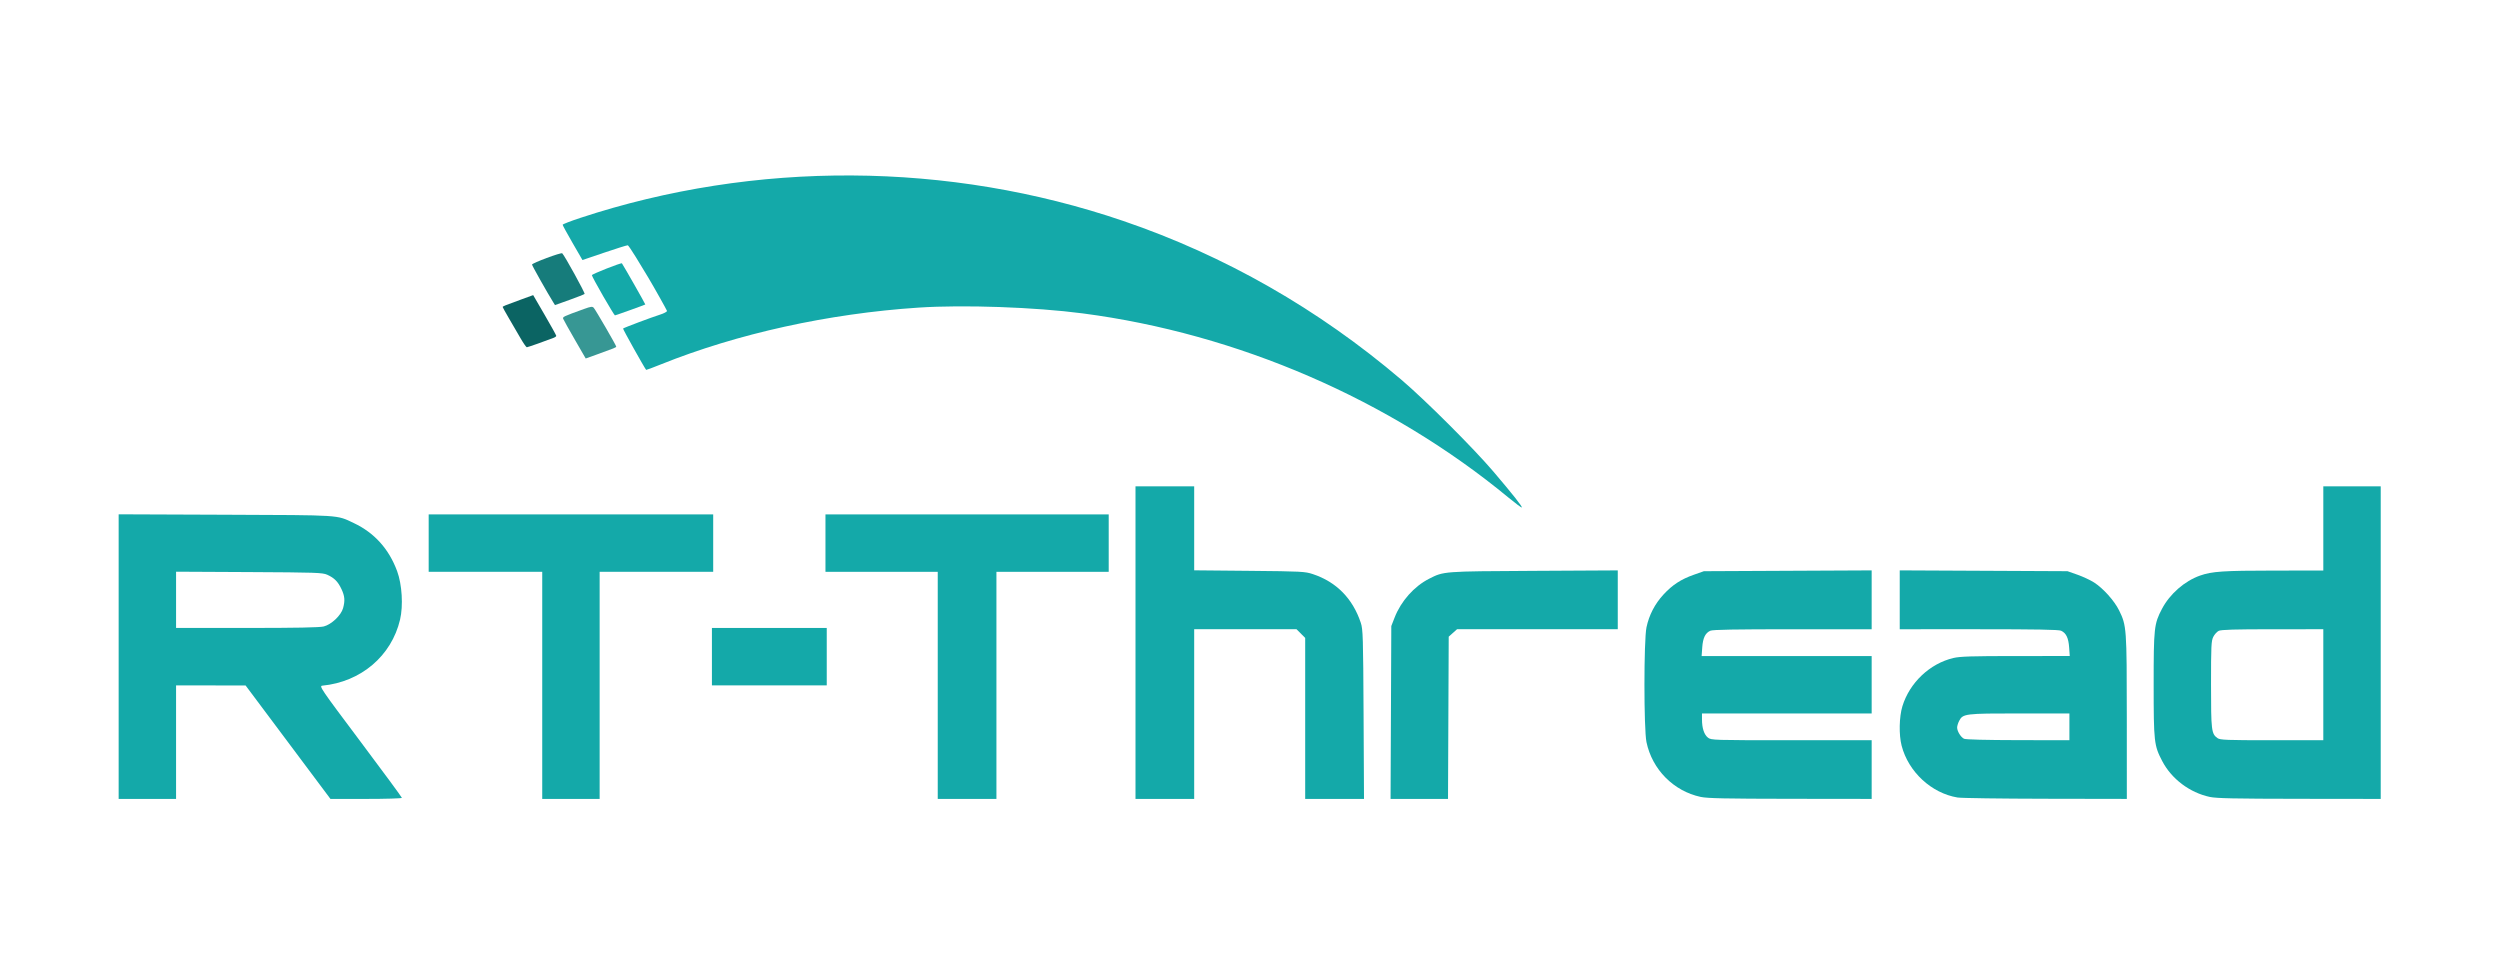 <svg xmlns="http://www.w3.org/2000/svg" version="1.1" id="svg2" xml:space="preserve" width="1028.347" height="400" viewBox="0 0 1028.347 400"><defs id="defs6"></defs><g id="g8" transform="matrix(1.333,0,0,-1.333,0,400)"><path style="fill:#14a9a9;fill-opacity:1;stroke-width:0.394" d="m 186.087,208.76 c -1.904,3.302 -3.452,6.181 -3.441,6.398 0.018,0.349 9.09,3.922 9.27,3.652 0.792,-1.192 7.294,-12.635 7.214,-12.695 -0.206,-0.153 -9.164,-3.365 -9.375,-3.362 -0.113,0.002 -1.764,2.705 -3.668,6.007 z" id="path32928"></path><path style="fill:#14a9a9;fill-opacity:1;stroke-width:0.394" d="m 465.585,146.448 c -36.709,30.339 -83.664,50.665 -131.488,56.92 -14.758,1.93 -36.722,2.705 -50.633,1.786 -27.79,-1.836 -55.922,-8.033 -79.514,-17.515 -2.467,-0.992 -4.518,-1.76 -4.557,-1.709 -0.688,0.893 -7.25,12.644 -7.129,12.765 0.254,0.254 8.795,3.465 11.403,4.287 1.246,0.393 2.216,0.916 2.154,1.162 -0.062,0.246 -3.787,6.954 -5.821,10.349 -2.009,3.353 -5.937,9.898 -6.299,9.891 -0.325,-0.005 -3.6,-1.033 -7.279,-2.282 l -6.688,-2.272 -3.056,5.283 c -1.681,2.906 -3.056,5.427 -3.056,5.604 0,0.176 2.436,1.123 5.413,2.105 54,17.795 113.681,17.461 167.602,-0.937 31.304,-10.681 60.171,-27.169 85.843,-49.03 7.431,-6.328 22.221,-21.092 28.379,-28.329 5.999,-7.051 8.971,-10.81 8.734,-11.047 -0.103,-0.103 -1.907,1.234 -4.008,2.97 z" id="path32926"></path><path style="fill:#14a9a9;fill-opacity:1;stroke-width:0.394" d="m 219.685,97.441 v 8.858 h 17.717 17.717 v -8.858 -8.858 h -17.717 -17.717 z" id="path32924"></path><path id="path32920" style="fill:#14a9a9;fill-opacity:1;stroke-width:0.394" d="m 681.89,54.158 c -6.196,1.336 -11.773,5.536 -14.658,11.041 -2.53,4.827 -2.653,5.918 -2.653,23.581 0,17.566 0.133,18.778 2.564,23.405 2.423,4.61 6.982,8.598 11.744,10.272 3.711,1.304 7.129,1.534 22.984,1.547 l 15.059,0.012 V 137.008 150 h 8.858 8.858 V 101.772 53.543 l -25.098,0.031 c -19.949,0.025 -25.623,0.144 -27.657,0.583 z m 35.039,34.622 v 17.126 l -15.65,-0.006 c -11.716,-0.004 -15.897,-0.129 -16.634,-0.498 -0.541,-0.27 -1.294,-1.109 -1.673,-1.864 -0.615,-1.225 -0.688,-2.797 -0.689,-14.673 0,-14.267 0.118,-15.242 2.014,-16.57 0.811,-0.568 2.751,-0.642 16.774,-0.642 h 15.857 v 17.126 z"></path><path id="path32916" style="fill:#14a9a9;fill-opacity:1;stroke-width:0.394" d="m 604.071,53.975 c -8.085,1.35 -15.158,7.901 -17.265,15.987 -0.872,3.347 -0.762,8.91 0.241,12.182 2.229,7.276 8.466,13.172 15.749,14.889 2.034,0.48 5.725,0.595 19.205,0.599 l 16.687,0.006 -0.192,2.681 c -0.21,2.933 -0.933,4.419 -2.497,5.132 -0.719,0.328 -7.795,0.454 -25.388,0.454 H 586.221 v 9.081 9.081 l 25.886,-0.127 25.886,-0.127 3.082,-1.087 c 1.695,-0.598 3.998,-1.675 5.118,-2.393 2.812,-1.803 6.269,-5.66 7.718,-8.611 2.32,-4.724 2.374,-5.484 2.382,-33.08 l 0.007,-25.098 -25.098,0.046 c -13.804,0.025 -26.012,0.199 -27.129,0.385 z m 34.511,21.813 v 4.134 h -15.367 c -16.899,0 -17.505,-0.075 -18.662,-2.312 -0.339,-0.656 -0.617,-1.573 -0.617,-2.037 0,-1.143 1.131,-2.982 2.134,-3.468 0.506,-0.246 6.865,-0.407 16.665,-0.424 l 15.846,-0.027 z"></path><path style="fill:#14a9a9;fill-opacity:1;stroke-width:0.394" d="m 524.803,54.158 c -8.379,1.806 -14.956,8.452 -16.731,16.905 -0.837,3.989 -0.835,31.459 0.004,35.433 0.799,3.788 2.591,7.245 5.241,10.113 2.767,2.994 5.399,4.709 9.389,6.116 l 3.082,1.087 25.886,0.127 25.886,0.127 v -9.081 -9.081 h -24.391 c -17.594,0 -24.669,-0.127 -25.388,-0.454 -1.564,-0.713 -2.287,-2.199 -2.497,-5.132 l -0.192,-2.681 h 26.234 26.234 V 88.78 79.921 H 551.38 525.198 l 0.004,-1.87 c 0.004,-2.676 0.656,-4.664 1.836,-5.592 1.007,-0.792 1.436,-0.805 25.774,-0.805 h 24.75 v -9.055 -9.055 l -25.098,0.031 c -19.949,0.025 -25.623,0.144 -27.657,0.583 z" id="path32914"></path><path style="fill:#14a9a9;fill-opacity:1;stroke-width:0.394" d="m 429.219,80.217 0.112,26.673 1.019,2.617 c 1.98,5.085 6.031,9.637 10.664,11.985 4.542,2.302 4.191,2.275 32.313,2.429 l 25.886,0.142 v -9.078 -9.078 h -24.797 -24.797 l -1.286,-1.149 -1.286,-1.149 -0.107,-25.032 -0.107,-25.032 h -8.863 -8.863 z" id="path32912"></path><path style="fill:#14a9a9;fill-opacity:1;stroke-width:0.394" d="M 350.394,101.772 V 150 h 9.055 9.055 v -12.957 -12.957 l 17.028,-0.162 c 16.137,-0.153 17.161,-0.206 19.587,-1.009 7.265,-2.406 12.312,-7.534 14.803,-15.042 0.661,-1.991 0.729,-4.266 0.852,-28.248 l 0.134,-26.083 h -9.076 -9.076 v 24.843 24.843 l -1.339,1.339 -1.339,1.339 h -15.787 -15.787 V 79.724 53.543 h -9.055 -9.055 z" id="path32910"></path><path style="fill:#14a9a9;fill-opacity:1;stroke-width:0.394" d="M 289.37,88.583 V 123.622 H 272.047 254.724 v 8.858 8.858 h 43.701 43.701 v -8.858 -8.858 H 324.803 307.48 V 88.583 53.543 h -9.055 -9.055 z" id="path32908"></path><path style="fill:#14a9a9;fill-opacity:1;stroke-width:0.394" d="m 167.323,88.583 v 35.039 h -17.52 -17.52 v 8.858 8.858 h 43.898 43.898 v -8.858 -8.858 H 202.559 185.039 V 88.583 53.543 h -8.858 -8.858 z" id="path32906"></path><path id="path32904" style="fill:#14a9a9;fill-opacity:1;stroke-width:0.394" d="m 99.893,106.757 c 2.369,0.597 5.365,3.428 5.971,5.645 0.644,2.352 0.527,3.726 -0.501,5.906 -1.083,2.297 -2.209,3.429 -4.384,4.41 -1.441,0.65 -3.41,0.717 -24.109,0.824 l -22.539,0.116 v -8.679 -8.679 h 21.873 c 15.308,0 22.418,0.137 23.689,0.457 z M 36.614,97.456 v 43.912 l 32.972,-0.131 c 36.163,-0.143 34.17,-0.014 39.574,-2.564 6.358,-3 10.848,-7.979 13.386,-14.841 1.518,-4.105 1.915,-10.672 0.905,-14.963 -2.636,-11.197 -12.074,-19.219 -23.972,-20.375 -1.067,-0.104 -0.609,-0.777 11.713,-17.202 7.053,-9.401 12.824,-17.241 12.824,-17.421 0,-0.18 -4.96,-0.328 -11.022,-0.328 H 101.972 L 88.88,71.046 75.787,88.548 65.059,88.565 54.331,88.583 V 71.063 53.543 h -8.858 -8.858 z"></path><path style="fill:#379794;fill-opacity:1;stroke-width:0.394" d="m 177.391,195.248 c -1.841,3.188 -3.455,6.075 -3.586,6.417 -0.245,0.639 -0.096,0.71 6.434,3.071 2.122,0.768 2.557,0.818 2.987,0.345 0.566,-0.623 6.931,-11.604 6.931,-11.959 0,-0.256 -0.625,-0.511 -5.792,-2.368 l -3.627,-1.303 z" id="path847"></path><path style="fill:#167c7b;fill-opacity:1;stroke-width:0.394" d="m 170.718,206.803 c -1.854,2.977 -6.545,11.312 -6.545,11.629 0,0.461 8.99,3.812 9.326,3.476 0.781,-0.781 7.123,-12.309 6.896,-12.534 -0.152,-0.151 -2.269,-0.987 -4.705,-1.859 l -4.428,-1.585 z" id="path845"></path><path style="fill:#0b6463;fill-opacity:1;stroke-width:0.394" d="m 160.588,195.768 c -0.908,1.57 -2.51,4.321 -3.561,6.114 -1.05,1.793 -1.91,3.348 -1.91,3.455 0,0.218 0.625,0.472 5.788,2.352 l 3.623,1.319 3.562,-6.129 c 1.959,-3.371 3.562,-6.264 3.562,-6.43 0,-0.166 -0.31,-0.424 -0.689,-0.574 -2.239,-0.888 -8.118,-2.961 -8.396,-2.961 -0.181,0 -1.072,1.284 -1.98,2.854 z" id="path843"></path></g></svg>